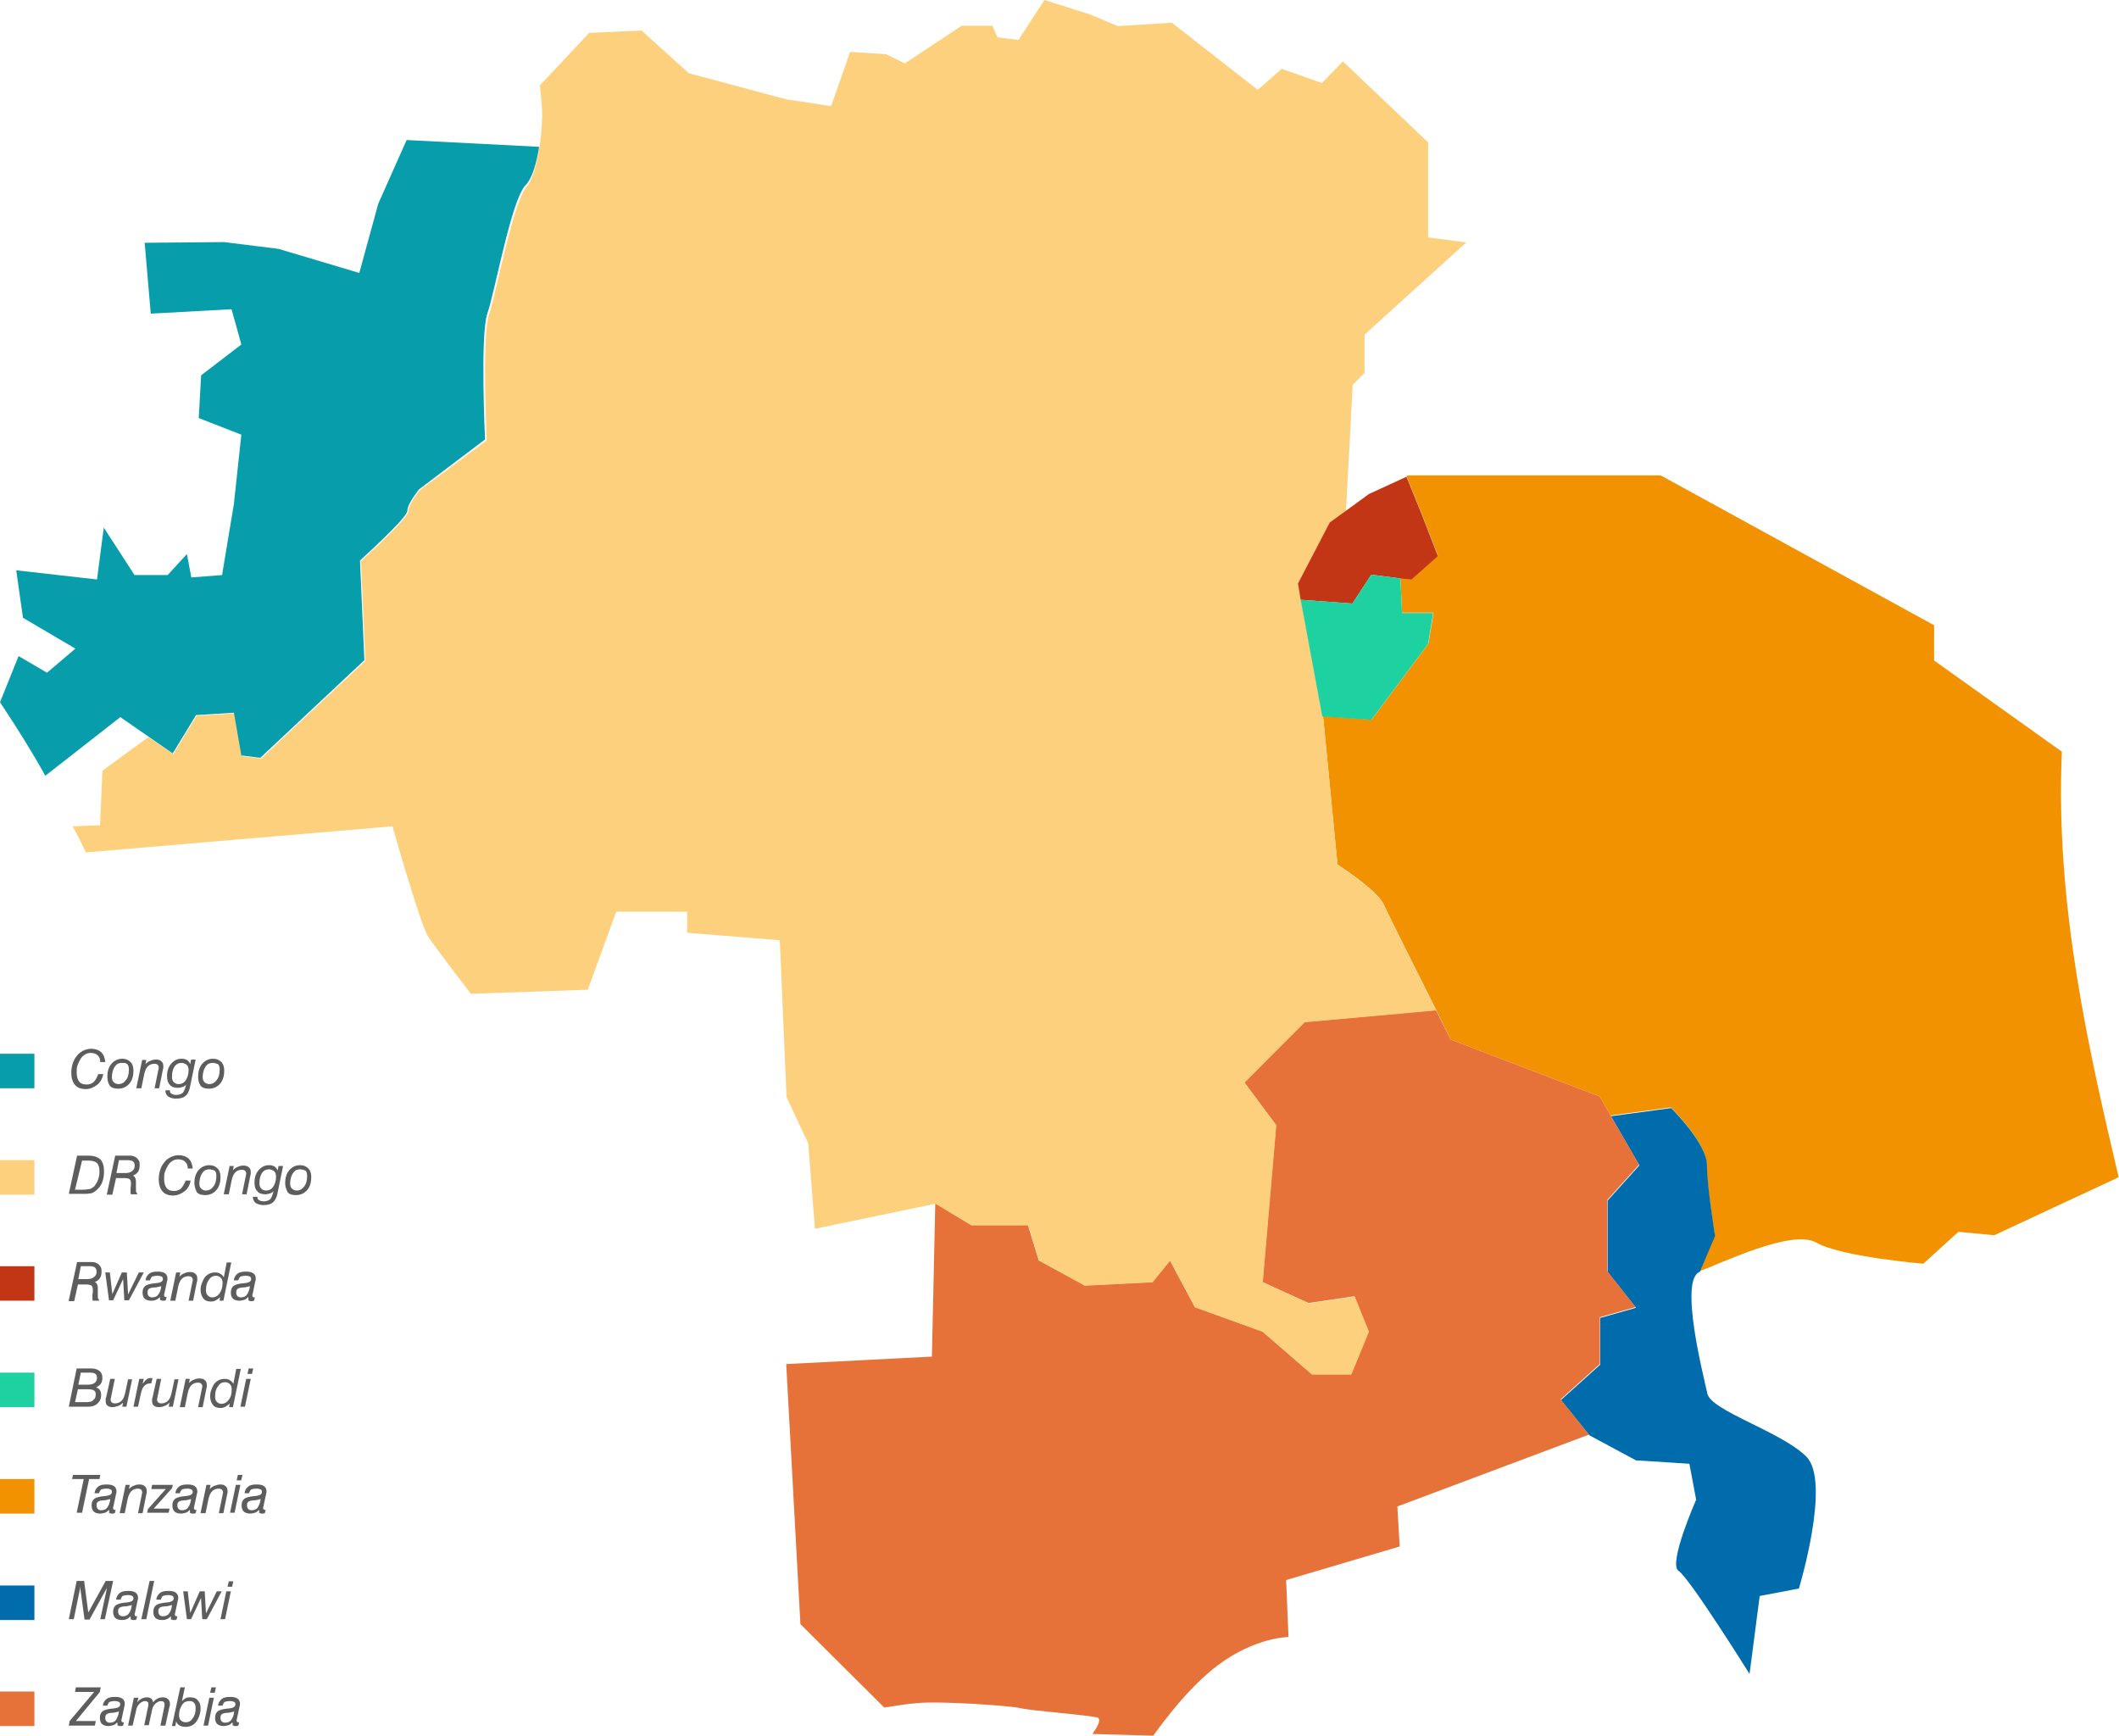 <svg xmlns="http://www.w3.org/2000/svg" width="531" height="435" viewBox="0 0 531 435" fill="none"><path d="M359.901 253.099C355.242 243.838 347.788 228.97 346.687 226.506C344.993 222.938 335.168 216.65 335.168 216.65L331.61 180.032L331.441 179.438L343.723 180.287L357.953 161.256L359.223 153.524H351.346L350.922 144.773L353.802 145.028L360.324 139.166L356.174 128.461L352.447 119.285L352.871 119.115H416.143L484.668 156.668V165.504L516.685 188.358C514.991 226.506 523.377 262.954 530.915 294.984L499.745 309.513L490.766 308.663L481.957 316.649C481.957 316.649 461.459 314.95 455.191 311.382C449.093 307.813 431.22 316.649 425.884 318.519L429.696 309.513C429.696 309.513 427.663 297.108 427.663 291.756C427.663 286.318 418.684 277.482 418.684 277.482L403.607 279.521L400.897 274.764L363.543 260.49C363.543 260.49 362.018 257.347 359.901 253.099Z" fill="#F39200"></path><path d="M452.65 364.992C458.918 371.279 450.787 398.042 450.787 398.042L440.961 399.911L438.42 419.452C438.42 419.452 423.343 395.323 420.633 393.624C417.922 391.925 425.037 375.782 425.037 375.782L423.343 366.776L409.96 365.927L398.271 359.64L391.156 350.804L400.982 341.968V330.243L409.96 327.694L402.845 318.688V300.847L410.807 292.011L403.692 279.691L418.769 277.652C418.769 277.652 427.748 286.488 427.748 291.926C427.748 297.193 429.78 309.683 429.78 309.683L425.969 318.688C420.717 320.558 426.816 344.517 427.832 349.104C428.51 353.438 446.382 358.705 452.65 364.992Z" fill="#006CAC"></path><path d="M403.607 279.521L410.722 291.841L402.76 300.677V318.519L409.875 327.524L400.897 330.073V341.798L391.071 350.634L398.186 359.47L350.16 377.481L350.753 387.507L322.293 395.918L322.886 410.191C322.886 410.191 314.585 410.191 305.098 417.328C298.238 422.511 291.97 430.752 289.005 434.915L273.758 434.49C275.029 432.621 276.215 430.667 274.86 430.327C272.403 429.732 258.173 428.628 255.802 428.033C253.515 427.438 235.727 426.164 229.713 426.759C227.68 426.929 224.716 427.354 221.582 427.863L200.576 406.963L197.018 341.798L233.525 339.929L234.372 301.526L243.35 306.964H257.58L260.291 315.8L271.81 322.087L288.751 321.237L293.155 315.8L299.423 327.524L316.364 333.642L328.73 344.347H338.556L342.96 333.642L339.403 324.806L327.883 326.505L316.364 321.237L319.752 281.9L311.79 271.195L326.867 256.072L359.816 253.099C361.934 257.347 363.543 260.49 363.543 260.49L400.897 274.764L403.607 279.521Z" fill="#E67239"></path><path d="M135.185 36.873C135.778 33.135 135.863 29.736 135.863 28.547C135.863 26.083 135.27 21.41 135.27 21.41L147.636 8.241L160.765 7.646L172.624 18.352L197.018 24.894L208.283 26.593L213.027 12.999L222.005 13.594L226.749 15.888L240.979 6.457H248.687L249.957 9.346L255.209 10.025L261.731 0L272.996 3.568L280.111 6.542L293.664 5.692L315.178 22.515L321.192 17.247L331.272 20.815L336.523 15.378L357.868 35.684V59.473L367.439 60.747L341.944 83.856V93.457L338.979 96.431L337.285 128.036L333.304 130.925L325.342 146.218L326.02 150.381L331.441 179.522L331.61 180.117L335.168 216.735C335.168 216.735 344.993 223.022 346.687 226.591C347.788 229.055 355.242 243.923 359.901 253.184L326.952 256.157L311.875 271.28L319.837 281.985L316.449 321.322L327.968 326.59L339.488 324.891L343.045 333.727L338.641 344.432H328.815L316.449 333.727L299.508 327.609L293.24 315.885L288.836 321.322L271.895 322.172L260.376 315.885L257.665 307.049H243.435L234.457 301.611L204.218 307.898L202.524 286.488L197.103 274.934L195.409 235.597L172.2 233.728V228.46H154.413L147.298 248.001L117.991 249.02C117.991 249.02 109.012 237.296 107.318 234.747C105.455 232.028 98.34 207.05 98.34 207.05L21.515 213.592C20.498 211.468 19.397 209.174 18.211 207.05L25.072 206.795L25.665 193.116L37.184 184.705L43.452 188.953L49.297 179.353L58.868 178.758L60.732 189.463L65.475 190.058L91.563 165.589L90.462 140.61C90.462 140.61 102.321 129.905 102.321 128.206C102.321 126.337 105.285 122.769 105.285 122.769L121.972 110.364C121.972 110.364 120.701 84.111 122.565 78.759C124.428 73.321 128.578 50.212 132.136 46.644C133.661 44.605 134.592 40.696 135.185 36.873Z" fill="#FDD07D"></path><path d="M350.922 144.943L343.638 144.009L338.895 151.23L325.935 150.296L325.258 146.218L333.22 130.925L337.201 128.036L343.045 123.788L352.447 119.455L356.174 128.631L360.324 139.336L353.718 145.198L350.922 144.943Z" fill="#C23616"></path><path d="M359.139 153.609L357.868 161.341L343.638 180.372L331.356 179.522L325.935 150.296L338.895 151.23L343.638 144.009L350.922 144.943L351.346 153.609H359.139Z" fill="#1DD1A1"></path><path d="M37.015 184.45L30.154 179.692L11.35 194.391C8.131 188.528 4.235 182.326 0 175.954L4.659 164.399L11.774 168.562L18.889 162.53L5.76 154.799L4.066 142.904L24.31 145.198L26.004 132.199L33.712 144.094H42.012L46.84 138.826L47.942 144.688L55.65 144.094L58.614 126.252L60.478 108.92L49.805 104.757L50.398 94.052L60.478 86.32L58.021 77.484L37.777 78.589L36.253 60.832L56.158 60.662L69.795 62.361L90.039 68.394L94.782 51.062L101.897 35.089L135.1 36.788C134.508 40.611 133.491 44.52 131.712 46.389C128.155 49.957 124.004 73.151 122.141 78.504C120.278 83.772 121.548 110.109 121.548 110.109L105.031 122.599C105.031 122.599 102.067 126.167 102.067 128.036C102.067 129.735 90.208 140.44 90.208 140.44L91.309 165.419L65.221 189.888L60.478 189.293L58.614 178.588L49.127 179.183L43.283 188.783L37.015 184.45Z" fill="#079DAB"></path><path d="M19.214 379.054L20.98 370.616H18.072L18.28 369.574H25.134L24.927 370.616H22.33L20.565 379.054H19.214Z" fill="#5D5D5D"></path><path d="M27.316 378.325C27.004 378.637 26.692 378.95 26.277 379.054C25.861 379.158 25.55 379.262 25.03 379.262C24.407 379.262 23.784 379.054 23.473 378.742C23.057 378.325 22.953 377.804 22.953 377.179C22.953 376.45 23.161 375.929 23.68 375.512C24.2 375.199 24.927 374.991 26.069 374.887C26.069 374.887 26.069 374.887 26.173 374.887C27.419 374.783 28.043 374.47 28.043 373.845C28.043 373.533 27.939 373.324 27.731 373.22C27.523 373.116 27.212 373.012 26.692 373.012C26.069 373.012 25.654 373.116 25.342 373.22C25.134 373.428 24.927 373.741 24.823 374.158H23.68C23.784 373.428 24.096 372.908 24.615 372.491C25.134 372.074 25.861 371.97 26.692 371.97C27.523 371.97 28.146 372.074 28.562 372.387C28.977 372.699 29.185 373.116 29.185 373.637C29.185 373.741 29.185 373.741 29.185 373.845C29.185 373.949 29.185 374.158 29.081 374.366L28.458 377.283C28.458 377.387 28.458 377.491 28.354 377.596C28.354 377.7 28.354 377.804 28.354 377.908C28.354 378.012 28.354 378.116 28.458 378.221C28.562 378.325 28.666 378.325 28.77 378.325H28.873H28.977L28.77 379.158C28.666 379.158 28.562 379.158 28.458 379.262C28.354 379.262 28.25 379.262 28.043 379.262C27.731 379.262 27.523 379.158 27.316 379.054C27.419 378.846 27.316 378.637 27.316 378.325ZM27.627 375.616C27.316 375.72 26.796 375.825 26.277 375.929C25.654 375.929 25.342 376.033 25.134 376.033C24.823 376.137 24.511 376.241 24.407 376.45C24.2 376.658 24.2 376.866 24.2 377.283C24.2 377.596 24.303 377.908 24.511 378.116C24.719 378.325 25.03 378.429 25.342 378.429C25.965 378.429 26.588 378.221 26.9 377.7C27.316 377.179 27.523 376.45 27.627 375.616Z" fill="#5D5D5D"></path><path d="M30.016 379.054L31.47 372.074H32.509L32.301 373.116C32.717 372.699 33.132 372.387 33.547 372.282C33.963 372.074 34.378 371.97 34.898 371.97C35.521 371.97 35.936 372.074 36.248 372.387C36.559 372.595 36.767 373.012 36.767 373.533C36.767 373.637 36.767 373.741 36.767 373.949C36.767 374.054 36.767 374.262 36.663 374.47L35.728 379.158H34.586L35.521 374.574C35.521 374.366 35.625 374.262 35.625 374.158C35.625 374.054 35.625 373.949 35.625 373.845C35.625 373.637 35.521 373.428 35.313 373.22C35.105 373.116 34.898 373.012 34.586 373.012C33.963 373.012 33.34 373.22 32.924 373.637C32.509 374.054 32.197 374.679 31.989 375.616L31.262 379.158H30.016V379.054Z" fill="#5D5D5D"></path><path d="M36.871 379.054L37.079 378.116L41.545 373.116H37.91L38.117 372.074H43.31L43.102 372.908L38.533 378.012H42.479L42.272 379.054H36.871Z" fill="#5D5D5D"></path><path d="M47.569 378.325C47.257 378.637 46.945 378.95 46.53 379.054C46.114 379.158 45.803 379.262 45.284 379.262C44.66 379.262 44.037 379.054 43.726 378.742C43.31 378.325 43.206 377.804 43.206 377.179C43.206 376.45 43.414 375.929 43.934 375.512C44.453 375.199 45.18 374.991 46.322 374.887C46.322 374.887 46.322 374.887 46.426 374.887C47.672 374.783 48.296 374.47 48.296 373.845C48.296 373.533 48.192 373.324 47.984 373.22C47.776 373.116 47.465 373.012 46.945 373.012C46.322 373.012 45.907 373.116 45.595 373.22C45.388 373.428 45.18 373.741 45.076 374.158H43.934C44.037 373.428 44.349 372.908 44.868 372.491C45.388 372.074 46.114 371.97 46.945 371.97C47.776 371.97 48.4 372.074 48.815 372.387C49.23 372.699 49.438 373.116 49.438 373.637C49.438 373.741 49.438 373.741 49.438 373.845C49.438 373.949 49.438 374.158 49.334 374.366L48.711 377.283C48.711 377.387 48.711 377.491 48.607 377.596C48.607 377.7 48.607 377.804 48.607 377.908C48.607 378.012 48.607 378.116 48.711 378.221C48.815 378.325 48.919 378.325 49.023 378.325H49.127H49.23L49.023 379.158C48.919 379.158 48.815 379.158 48.711 379.262C48.607 379.262 48.503 379.262 48.296 379.262C47.984 379.262 47.776 379.158 47.569 379.054C47.672 378.846 47.569 378.637 47.569 378.325ZM47.88 375.616C47.569 375.72 47.049 375.825 46.53 375.929C45.907 375.929 45.595 376.033 45.388 376.033C45.076 376.137 44.764 376.241 44.66 376.45C44.453 376.658 44.453 376.866 44.453 377.283C44.453 377.596 44.557 377.908 44.764 378.116C44.972 378.325 45.284 378.429 45.595 378.429C46.218 378.429 46.842 378.221 47.153 377.7C47.569 377.179 47.776 376.45 47.88 375.616Z" fill="#5D5D5D"></path><path d="M50.269 379.054L51.723 372.074H52.762L52.554 373.116C52.969 372.699 53.385 372.387 53.8 372.282C54.216 372.178 54.631 371.97 55.151 371.97C55.774 371.97 56.189 372.074 56.501 372.387C56.812 372.595 57.02 373.012 57.02 373.533C57.02 373.637 57.02 373.741 57.02 373.949C57.02 374.054 57.02 374.262 56.916 374.47L55.981 379.158H54.839L55.774 374.574C55.774 374.366 55.878 374.262 55.878 374.158C55.878 374.054 55.878 373.949 55.878 373.845C55.878 373.637 55.774 373.428 55.566 373.22C55.358 373.116 55.151 373.012 54.839 373.012C54.216 373.012 53.593 373.22 53.177 373.637C52.762 374.054 52.45 374.679 52.242 375.616L51.515 379.158H50.269V379.054Z" fill="#5D5D5D"></path><path d="M57.643 379.054L59.097 372.074H60.24L58.785 379.054H57.643ZM59.305 370.928L59.616 369.574H60.759L60.447 370.928H59.305Z" fill="#5D5D5D"></path><path d="M64.913 378.325C64.602 378.637 64.29 378.95 63.875 379.054C63.459 379.158 63.148 379.262 62.629 379.262C62.005 379.262 61.382 379.054 61.071 378.742C60.655 378.325 60.551 377.804 60.551 377.179C60.551 376.45 60.759 375.929 61.278 375.512C61.798 375.199 62.525 374.991 63.667 374.887C63.667 374.887 63.667 374.887 63.771 374.887C65.017 374.783 65.641 374.47 65.641 373.845C65.641 373.533 65.537 373.324 65.329 373.22C65.121 373.116 64.81 373.012 64.29 373.012C63.667 373.012 63.252 373.116 62.94 373.22C62.732 373.428 62.525 373.741 62.421 374.158H61.278C61.382 373.428 61.694 372.908 62.213 372.491C62.732 372.074 63.459 371.97 64.29 371.97C65.121 371.97 65.744 372.074 66.16 372.387C66.575 372.699 66.783 373.116 66.783 373.637C66.783 373.741 66.783 373.741 66.783 373.845C66.783 373.949 66.783 374.158 66.679 374.366L66.056 377.283C66.056 377.387 66.056 377.491 65.952 377.596C65.952 377.7 65.952 377.804 65.952 377.908C65.952 378.012 65.952 378.116 66.056 378.221C66.16 378.325 66.264 378.325 66.368 378.325H66.471H66.575L66.368 379.158C66.264 379.158 66.16 379.158 66.056 379.262C65.952 379.262 65.848 379.262 65.641 379.262C65.329 379.262 65.121 379.158 64.913 379.054C65.017 378.846 64.913 378.637 64.913 378.325ZM65.329 375.616C65.017 375.72 64.498 375.825 63.979 375.929C63.355 375.929 63.044 376.033 62.836 376.033C62.525 376.137 62.213 376.241 62.109 376.45C61.901 376.658 61.901 376.866 61.901 377.283C61.901 377.596 62.005 377.908 62.213 378.116C62.421 378.325 62.732 378.429 63.044 378.429C63.667 378.429 64.29 378.221 64.602 377.7C64.913 377.179 65.225 376.45 65.329 375.616Z" fill="#5D5D5D"></path><path d="M8.621 370.616H0V379.263H8.621V370.616Z" fill="#F39200"></path><path d="M17.241 405.724L19.215 396.139H21.084L22.123 404.057L26.485 396.139H28.354L26.277 405.724H25.135L26.692 398.431C26.692 398.223 26.796 398.015 26.796 397.91C26.796 397.806 26.9 397.598 27.004 397.494L22.434 405.828H21.188L20.045 397.39V397.494C20.045 397.598 20.045 397.702 20.045 397.806C20.045 397.91 20.045 398.015 20.045 398.119L18.487 405.724H17.241Z" fill="#5D5D5D"></path><path d="M32.716 404.995C32.405 405.307 32.093 405.62 31.678 405.724C31.262 405.932 30.951 405.932 30.431 405.932C29.808 405.932 29.185 405.724 28.873 405.411C28.458 404.995 28.354 404.474 28.354 403.849C28.354 403.119 28.562 402.599 29.081 402.182C29.601 401.869 30.328 401.661 31.47 401.557C31.47 401.557 31.47 401.557 31.574 401.557C32.82 401.453 33.443 401.14 33.443 400.515C33.443 400.202 33.34 399.994 33.132 399.89C32.924 399.786 32.612 399.682 32.093 399.682C31.47 399.682 31.055 399.786 30.743 399.89C30.535 400.098 30.328 400.411 30.224 400.828H29.081C29.185 400.098 29.497 399.577 30.016 399.161C30.535 398.744 31.262 398.64 32.093 398.64C32.924 398.64 33.547 398.744 33.963 399.056C34.378 399.369 34.586 399.786 34.586 400.307C34.586 400.411 34.586 400.411 34.586 400.515C34.586 400.619 34.586 400.828 34.482 401.036L33.859 403.953C33.859 404.057 33.859 404.161 33.755 404.265C33.755 404.37 33.755 404.474 33.755 404.578C33.755 404.682 33.755 404.786 33.859 404.89C33.963 404.995 34.067 404.995 34.17 404.995H34.274H34.378L34.17 405.828C34.067 405.828 33.963 405.828 33.859 405.932C33.755 405.932 33.651 405.932 33.443 405.932C33.132 405.932 32.924 405.828 32.716 405.724C32.82 405.411 32.716 405.203 32.716 404.995ZM33.028 402.182C32.716 402.286 32.197 402.39 31.678 402.494C31.055 402.494 30.743 402.599 30.535 402.599C30.224 402.703 29.912 402.807 29.808 403.015C29.601 403.224 29.601 403.432 29.601 403.849C29.601 404.161 29.704 404.474 29.912 404.682C30.12 404.89 30.431 404.995 30.743 404.995C31.366 404.995 31.989 404.786 32.301 404.265C32.716 403.745 32.924 403.119 33.028 402.182Z" fill="#5D5D5D"></path><path d="M35.417 405.724L37.494 396.139H38.637L36.663 405.724H35.417Z" fill="#5D5D5D"></path><path d="M42.791 404.995C42.479 405.307 42.168 405.62 41.752 405.724C41.337 405.932 41.025 405.932 40.506 405.932C39.883 405.932 39.26 405.724 38.948 405.411C38.533 404.995 38.429 404.474 38.429 403.849C38.429 403.119 38.637 402.599 39.156 402.182C39.675 401.869 40.402 401.661 41.545 401.557C41.545 401.557 41.545 401.557 41.648 401.557C42.895 401.453 43.518 401.14 43.518 400.515C43.518 400.202 43.414 399.994 43.206 399.89C42.999 399.786 42.687 399.682 42.168 399.682C41.545 399.682 41.129 399.786 40.818 399.89C40.61 400.098 40.402 400.411 40.298 400.828H39.156C39.26 400.098 39.571 399.577 40.091 399.161C40.61 398.744 41.337 398.64 42.168 398.64C42.999 398.64 43.622 398.744 44.037 399.056C44.453 399.369 44.66 399.786 44.66 400.307C44.66 400.411 44.66 400.411 44.66 400.515C44.66 400.619 44.66 400.828 44.557 401.036L43.934 403.953C43.934 404.057 43.934 404.161 43.83 404.265C43.83 404.37 43.83 404.474 43.83 404.578C43.83 404.682 43.83 404.786 43.934 404.89C44.037 404.995 44.141 404.995 44.245 404.995H44.349H44.453L44.245 405.828C44.141 405.828 44.037 405.828 43.934 405.932C43.83 405.932 43.726 405.932 43.518 405.932C43.206 405.932 42.999 405.828 42.791 405.724C42.895 405.411 42.791 405.203 42.791 404.995ZM43.103 402.182C42.791 402.286 42.272 402.39 41.752 402.494C41.129 402.494 40.818 402.599 40.61 402.599C40.298 402.703 39.987 402.807 39.883 403.015C39.675 403.224 39.675 403.432 39.675 403.849C39.675 404.161 39.779 404.474 39.987 404.682C40.194 404.89 40.506 404.995 40.818 404.995C41.441 404.995 42.064 404.786 42.376 404.265C42.791 403.745 42.999 403.119 43.103 402.182Z" fill="#5D5D5D"></path><path d="M46.842 405.724L45.907 398.744H47.049L47.673 404.161L50.061 398.744H51.308L51.619 404.265L54.32 398.744H55.566L51.827 405.724H50.685L50.373 400.411L47.88 405.724H46.842Z" fill="#5D5D5D"></path><path d="M55.254 405.724L56.709 398.744H57.851L56.397 405.724H55.254ZM57.02 397.598L57.332 396.244H58.474L58.163 397.598H57.02Z" fill="#5D5D5D"></path><path d="M8.621 397.285H0V405.932H8.621V397.285Z" fill="#006CAC"></path><path d="M17.241 432.394L17.449 431.248L23.577 423.955H18.799L19.007 422.809H25.238L25.031 423.955L19.007 431.248H23.992L23.784 432.394H17.241Z" fill="#5D5D5D"></path><path d="M29.393 431.56C29.081 431.873 28.77 432.185 28.354 432.289C27.939 432.393 27.627 432.498 27.108 432.498C26.485 432.498 25.861 432.289 25.55 431.977C25.134 431.56 25.031 431.039 25.031 430.414C25.031 429.685 25.238 429.164 25.758 428.747C26.277 428.435 27.004 428.226 28.146 428.122C28.146 428.122 28.146 428.122 28.25 428.122C29.497 428.018 30.12 427.705 30.12 427.08C30.12 426.768 30.016 426.56 29.808 426.455C29.601 426.351 29.289 426.247 28.77 426.247C28.146 426.247 27.731 426.351 27.419 426.455C27.212 426.664 27.004 426.976 26.9 427.393H25.758C25.861 426.664 26.173 426.143 26.692 425.726C27.212 425.309 27.939 425.205 28.77 425.205C29.601 425.205 30.224 425.309 30.639 425.622C31.055 425.934 31.262 426.351 31.262 426.872C31.262 426.976 31.262 426.976 31.262 427.08C31.262 427.185 31.262 427.393 31.159 427.601L30.535 430.518C30.535 430.622 30.535 430.727 30.431 430.831C30.431 430.935 30.431 431.039 30.431 431.143C30.431 431.248 30.431 431.352 30.535 431.456C30.639 431.56 30.743 431.56 30.847 431.56H30.951H31.055L30.847 432.394C30.743 432.394 30.639 432.394 30.535 432.498C30.431 432.498 30.328 432.498 30.12 432.498C29.808 432.498 29.601 432.393 29.393 432.289C29.497 432.081 29.393 431.873 29.393 431.56ZM29.808 428.851C29.497 428.956 28.977 429.06 28.458 429.164C27.835 429.164 27.523 429.268 27.316 429.268C27.004 429.372 26.692 429.477 26.589 429.685C26.381 429.893 26.381 430.102 26.381 430.518C26.381 430.831 26.485 431.143 26.692 431.352C26.9 431.56 27.212 431.664 27.523 431.664C28.146 431.664 28.77 431.456 29.081 430.935C29.393 430.414 29.704 429.789 29.808 428.851Z" fill="#5D5D5D"></path><path d="M32.093 432.394L33.547 425.414H34.69L34.378 426.56C34.69 426.143 35.105 425.83 35.521 425.622C35.936 425.414 36.352 425.309 36.767 425.309C37.286 425.309 37.598 425.414 37.91 425.622C38.117 425.83 38.325 426.143 38.325 426.56C38.74 426.143 39.052 425.83 39.467 425.622C39.883 425.414 40.298 425.309 40.714 425.309C41.233 425.309 41.752 425.414 42.064 425.726C42.376 426.039 42.583 426.351 42.583 426.872C42.583 426.976 42.583 427.08 42.583 427.185C42.583 427.289 42.583 427.497 42.479 427.601L41.441 432.394H40.194L41.233 427.393C41.233 427.289 41.233 427.289 41.233 427.185C41.233 427.08 41.233 427.08 41.233 426.976C41.233 426.768 41.129 426.56 41.025 426.455C40.922 426.351 40.61 426.247 40.402 426.247C39.883 426.247 39.467 426.455 38.948 426.872C38.533 427.289 38.221 427.81 38.117 428.435L37.286 432.289H36.144L37.182 427.289C37.182 427.185 37.182 427.185 37.182 427.08C37.182 426.976 37.182 426.976 37.182 426.872C37.182 426.664 37.079 426.56 36.975 426.455C36.871 426.351 36.663 426.247 36.455 426.247C35.936 426.247 35.417 426.455 35.001 426.872C34.586 427.289 34.274 427.706 34.17 428.331L33.236 432.394H32.093Z" fill="#5D5D5D"></path><path d="M43.103 432.394L45.18 422.809H46.322L45.595 426.247C45.907 425.934 46.218 425.726 46.53 425.518C46.842 425.309 47.257 425.309 47.672 425.309C48.503 425.309 49.127 425.518 49.542 426.039C50.061 426.56 50.269 427.185 50.269 428.122C50.269 428.643 50.165 429.268 49.958 429.893C49.75 430.518 49.542 430.935 49.127 431.456C48.815 431.873 48.503 432.185 47.984 432.394C47.569 432.602 47.049 432.706 46.53 432.706C46.011 432.706 45.491 432.602 45.076 432.394C44.66 432.185 44.349 431.873 44.141 431.352L43.934 432.498H43.103V432.394ZM47.361 426.247C47.049 426.247 46.738 426.351 46.426 426.455C46.115 426.56 45.907 426.872 45.699 427.08C45.491 427.393 45.284 427.81 45.076 428.331C44.972 428.747 44.868 429.268 44.868 429.685C44.868 430.31 44.972 430.727 45.284 431.039C45.595 431.352 46.011 431.56 46.53 431.56C47.257 431.56 47.88 431.248 48.296 430.518C48.815 429.893 49.023 429.06 49.023 428.018C49.023 427.393 48.919 426.976 48.607 426.664C48.4 426.351 47.984 426.247 47.361 426.247Z" fill="#5D5D5D"></path><path d="M50.996 432.394L52.45 425.414H53.593L52.139 432.394H50.996ZM52.658 424.163L52.969 422.809H54.112L53.8 424.163H52.658Z" fill="#5D5D5D"></path><path d="M58.266 431.56C57.955 431.873 57.643 432.185 57.228 432.289C56.812 432.393 56.501 432.498 55.981 432.498C55.358 432.498 54.735 432.289 54.423 431.977C54.008 431.56 53.904 431.039 53.904 430.414C53.904 429.685 54.112 429.164 54.631 428.747C55.151 428.435 55.878 428.226 57.02 428.122C57.02 428.122 57.02 428.122 57.124 428.122C58.37 428.018 58.993 427.705 58.993 427.08C58.993 426.768 58.89 426.56 58.682 426.455C58.474 426.351 58.163 426.247 57.643 426.247C57.02 426.247 56.605 426.351 56.293 426.455C56.085 426.664 55.878 426.976 55.774 427.393H54.631C54.735 426.664 55.047 426.143 55.566 425.726C56.085 425.309 56.812 425.205 57.643 425.205C58.474 425.205 59.097 425.309 59.513 425.622C59.928 425.934 60.136 426.351 60.136 426.872C60.136 426.976 60.136 426.976 60.136 427.08C60.136 427.185 60.136 427.393 60.032 427.601L59.409 430.518C59.409 430.622 59.409 430.727 59.305 430.831C59.305 430.935 59.305 431.039 59.305 431.143C59.305 431.248 59.305 431.352 59.409 431.456C59.513 431.56 59.617 431.56 59.721 431.56H59.824H59.928L59.721 432.394C59.617 432.394 59.513 432.394 59.409 432.498C59.305 432.498 59.201 432.498 58.993 432.498C58.682 432.498 58.474 432.393 58.266 432.289C58.37 432.081 58.266 431.873 58.266 431.56ZM58.682 428.851C58.37 428.956 57.851 429.06 57.332 429.164C56.709 429.164 56.397 429.268 56.189 429.268C55.878 429.372 55.566 429.477 55.462 429.685C55.254 429.893 55.254 430.102 55.254 430.518C55.254 430.831 55.358 431.143 55.566 431.352C55.774 431.56 56.085 431.664 56.397 431.664C57.02 431.664 57.643 431.456 57.955 430.935C58.37 430.414 58.578 429.789 58.682 428.851Z" fill="#5D5D5D"></path><path d="M8.621 423.851H0V432.498H8.621V423.851Z" fill="#E67239"></path><path d="M17.241 299.149L19.318 289.565H22.019C23.473 289.565 24.407 289.877 25.135 290.503C25.758 291.128 26.069 292.169 26.069 293.524C26.069 294.357 25.965 295.086 25.758 295.816C25.55 296.545 25.238 297.066 24.823 297.587C24.615 297.795 24.407 298.003 24.2 298.212C23.992 298.42 23.784 298.524 23.473 298.733C23.161 298.941 22.85 299.045 22.434 299.045C22.019 299.149 21.499 299.149 20.772 299.149H17.241ZM18.799 298.108H20.669C21.499 298.108 22.123 298.003 22.642 297.899C23.057 297.691 23.473 297.483 23.784 297.066C24.096 296.649 24.407 296.128 24.615 295.503C24.823 294.878 24.927 294.253 24.927 293.628C24.927 292.586 24.719 291.857 24.304 291.44C23.888 291.023 23.161 290.815 22.123 290.815H20.565L18.799 298.108Z" fill="#5D5D5D"></path><path d="M26.796 299.149L28.874 289.565H32.093C32.613 289.565 33.028 289.565 33.34 289.669C33.651 289.773 33.859 289.877 34.067 289.982C34.378 290.19 34.586 290.503 34.794 290.815C35.001 291.128 35.001 291.544 35.001 291.961C35.001 292.586 34.898 293.107 34.586 293.628C34.274 294.045 33.859 294.357 33.34 294.566C33.547 294.67 33.755 294.878 33.859 295.086C33.963 295.295 34.067 295.607 34.067 296.024C34.067 296.128 34.067 296.232 34.067 296.337C34.067 296.441 34.067 296.441 34.067 296.545V297.483C34.067 297.587 34.067 297.691 34.067 297.795C34.067 297.899 34.067 298.003 34.067 298.108C34.067 298.42 34.067 298.629 34.17 298.733C34.17 298.837 34.274 298.941 34.378 299.045V299.254H32.82C32.82 299.149 32.716 299.045 32.716 298.941C32.716 298.837 32.716 298.733 32.716 298.629C32.716 298.524 32.716 298.42 32.716 298.316C32.716 298.212 32.716 298.003 32.716 297.899L32.82 296.857V296.753C32.82 296.753 32.82 296.649 32.82 296.545C32.82 296.024 32.716 295.712 32.509 295.503C32.301 295.295 31.782 295.191 31.159 295.191H29.081L28.146 299.358H26.796V299.149ZM29.185 293.94H31.47C32.197 293.94 32.82 293.732 33.132 293.42C33.547 293.107 33.755 292.69 33.755 292.065C33.755 291.649 33.651 291.336 33.34 291.023C33.028 290.815 32.613 290.711 32.093 290.711H29.808L29.185 293.94Z" fill="#5D5D5D"></path><path d="M46.53 295.816H47.776C47.569 296.962 47.049 297.899 46.218 298.524C45.388 299.149 44.453 299.566 43.414 299.566C42.272 299.566 41.337 299.254 40.714 298.524C40.091 297.795 39.779 296.753 39.779 295.503C39.779 294.774 39.883 294.045 40.091 293.315C40.298 292.586 40.61 291.961 41.026 291.44C41.441 290.815 42.064 290.294 42.687 289.982C43.31 289.669 44.037 289.461 44.764 289.461C45.803 289.461 46.634 289.773 47.257 290.294C47.88 290.919 48.192 291.753 48.296 292.794H47.049C47.049 292.065 46.842 291.544 46.426 291.128C46.011 290.711 45.388 290.502 44.661 290.502C44.141 290.502 43.622 290.607 43.206 290.919C42.791 291.128 42.376 291.544 42.064 292.065C41.752 292.586 41.545 293.107 41.337 293.628C41.129 294.149 41.129 294.774 41.129 295.399C41.129 296.336 41.337 297.17 41.752 297.691C42.168 298.212 42.791 298.42 43.622 298.42C44.349 298.42 44.868 298.212 45.388 297.795C45.803 297.274 46.218 296.649 46.53 295.816Z" fill="#5D5D5D"></path><path d="M48.711 296.441C48.711 295.191 49.023 294.045 49.75 293.211C50.477 292.378 51.412 291.961 52.45 291.961C53.385 291.961 54.008 292.274 54.527 292.794C55.047 293.315 55.255 294.045 55.255 294.982C55.255 296.232 54.943 297.378 54.216 298.212C53.489 299.045 52.554 299.462 51.412 299.462C50.477 299.462 49.75 299.254 49.334 298.733C49.023 298.108 48.711 297.378 48.711 296.441ZM52.45 293.003C52.035 293.003 51.723 293.107 51.412 293.211C51.1 293.42 50.892 293.628 50.684 293.94C50.477 294.253 50.269 294.67 50.165 295.086C50.061 295.503 49.958 296.024 49.958 296.441C49.958 297.066 50.061 297.482 50.373 297.795C50.684 298.108 51.1 298.316 51.619 298.316C52.346 298.316 52.969 298.003 53.489 297.274C54.008 296.649 54.216 295.711 54.216 294.67C54.216 294.045 54.112 293.628 53.8 293.315C53.489 293.211 52.969 293.003 52.45 293.003Z" fill="#5D5D5D"></path><path d="M56.085 299.149L57.539 292.169H58.578L58.37 293.211C58.786 292.794 59.201 292.482 59.617 292.378C60.032 292.169 60.447 292.065 60.967 292.065C61.59 292.065 62.005 292.169 62.317 292.482C62.629 292.69 62.836 293.107 62.836 293.628C62.836 293.732 62.836 293.836 62.836 294.045C62.836 294.149 62.836 294.357 62.732 294.566L61.798 299.254H60.655L61.59 294.67C61.59 294.461 61.694 294.357 61.694 294.253C61.694 294.149 61.694 294.045 61.694 293.94C61.694 293.732 61.59 293.524 61.382 293.315C61.175 293.211 60.967 293.107 60.655 293.107C60.032 293.107 59.409 293.315 58.993 293.732C58.578 294.149 58.266 294.774 58.059 295.711L57.332 299.254H56.085V299.149Z" fill="#5D5D5D"></path><path d="M63.356 299.879H64.498V299.983C64.498 300.295 64.602 300.608 64.913 300.712C65.225 300.92 65.537 301.025 66.056 301.025C66.783 301.025 67.302 300.816 67.718 300.504C68.029 300.087 68.341 299.462 68.549 298.42C68.341 298.733 68.029 298.941 67.614 299.045C67.302 299.149 66.887 299.254 66.471 299.254C65.641 299.254 64.913 299.045 64.498 298.524C63.979 298.003 63.771 297.274 63.771 296.337C63.771 295.086 64.083 294.045 64.81 293.211C65.537 292.378 66.368 291.961 67.406 291.961C67.925 291.961 68.341 292.065 68.756 292.274C69.068 292.482 69.38 292.794 69.587 293.315L69.795 292.169H70.938L69.483 299.254C69.276 300.191 68.86 300.92 68.341 301.337C67.822 301.754 66.991 301.962 66.056 301.962C65.225 301.962 64.602 301.754 64.083 301.441C63.667 301.129 63.356 300.608 63.356 299.879ZM67.406 293.003C66.679 293.003 66.056 293.315 65.641 293.94C65.225 294.566 65.017 295.399 65.017 296.441C65.017 297.066 65.121 297.482 65.433 297.795C65.744 298.108 66.16 298.316 66.679 298.316C67.406 298.316 68.029 298.003 68.445 297.378C68.86 296.753 69.172 295.92 69.172 294.878C69.172 294.357 69.068 293.836 68.756 293.524C68.341 293.211 67.925 293.003 67.406 293.003Z" fill="#5D5D5D"></path><path d="M71.457 296.441C71.457 295.191 71.768 294.045 72.495 293.211C73.222 292.378 74.157 291.961 75.196 291.961C76.131 291.961 76.754 292.274 77.273 292.794C77.792 293.315 78 294.045 78 294.982C78 296.232 77.689 297.378 76.962 298.212C76.234 299.045 75.3 299.462 74.157 299.462C73.222 299.462 72.495 299.254 72.08 298.733C71.768 298.108 71.457 297.378 71.457 296.441ZM75.196 293.003C74.78 293.003 74.469 293.107 74.157 293.211C73.846 293.42 73.638 293.628 73.43 293.94C73.222 294.253 73.015 294.67 72.911 295.086C72.807 295.503 72.703 296.024 72.703 296.441C72.703 297.066 72.807 297.482 73.119 297.795C73.43 298.108 73.846 298.316 74.365 298.316C75.092 298.316 75.715 298.003 76.234 297.274C76.754 296.649 76.962 295.711 76.962 294.67C76.962 294.045 76.858 293.628 76.546 293.315C76.234 293.211 75.819 293.003 75.196 293.003Z" fill="#5D5D5D"></path><path d="M8.621 290.711H0V299.358H8.621V290.711Z" fill="#FDD07D"></path><path d="M17.241 325.819L19.318 316.234H22.538C23.057 316.234 23.473 316.235 23.784 316.339C24.096 316.443 24.304 316.547 24.511 316.651C24.823 316.86 25.031 317.172 25.238 317.485C25.446 317.797 25.446 318.214 25.446 318.631C25.446 319.256 25.342 319.777 25.031 320.297C24.719 320.714 24.304 321.027 23.784 321.235C23.992 321.339 24.2 321.548 24.304 321.756C24.407 321.964 24.511 322.277 24.511 322.694C24.511 322.798 24.511 322.902 24.511 323.006C24.511 323.11 24.511 323.11 24.511 323.214V324.152C24.511 324.256 24.511 324.36 24.511 324.465C24.511 324.569 24.511 324.673 24.511 324.777C24.511 325.09 24.511 325.298 24.615 325.402C24.615 325.506 24.719 325.611 24.823 325.715V325.923H23.265C23.265 325.819 23.161 325.715 23.161 325.611C23.161 325.506 23.161 325.402 23.161 325.298C23.161 325.194 23.161 325.09 23.161 324.985C23.161 324.881 23.161 324.673 23.161 324.569L23.265 323.527V323.423C23.265 323.423 23.265 323.319 23.265 323.214C23.265 322.694 23.161 322.381 22.953 322.173C22.746 321.964 22.226 321.86 21.603 321.86H19.526L18.591 326.027H17.241V325.819ZM19.63 320.506H21.915C22.642 320.506 23.265 320.297 23.577 319.985C23.992 319.672 24.2 319.256 24.2 318.631C24.2 318.214 24.096 317.901 23.784 317.589C23.473 317.38 23.057 317.276 22.538 317.276H20.253L19.63 320.506Z" fill="#5D5D5D"></path><path d="M27.316 325.819L26.381 318.839H27.523L28.147 324.256L30.535 318.839H31.782L32.093 324.36L34.794 318.839H36.04L32.301 325.819H31.159L30.847 320.506L28.354 325.819H27.316Z" fill="#5D5D5D"></path><path d="M40.091 324.986C39.779 325.298 39.467 325.611 39.052 325.715C38.636 325.923 38.325 325.923 37.806 325.923C37.182 325.923 36.559 325.715 36.248 325.402C35.832 324.985 35.728 324.465 35.728 323.84C35.728 323.11 35.936 322.589 36.455 322.173C36.975 321.86 37.702 321.652 38.844 321.548C38.844 321.548 38.844 321.548 38.948 321.548C40.194 321.443 40.818 321.131 40.818 320.506C40.818 320.193 40.714 319.985 40.506 319.881C40.298 319.777 39.987 319.672 39.467 319.672C38.844 319.672 38.429 319.777 38.117 319.881C37.91 320.089 37.702 320.402 37.598 320.818H36.455C36.559 320.089 36.871 319.568 37.39 319.152C37.91 318.735 38.636 318.631 39.467 318.631C40.298 318.631 40.922 318.735 41.337 319.047C41.752 319.36 41.96 319.777 41.96 320.297C41.96 320.402 41.96 320.402 41.96 320.506C41.96 320.61 41.96 320.818 41.856 321.027L41.233 323.944C41.233 324.048 41.233 324.152 41.129 324.256C41.129 324.36 41.129 324.465 41.129 324.569C41.129 324.673 41.129 324.777 41.233 324.881C41.337 324.985 41.441 324.986 41.545 324.986H41.648H41.752L41.545 325.819C41.441 325.819 41.337 325.819 41.233 325.923C41.129 325.923 41.025 325.923 40.818 325.923C40.506 325.923 40.298 325.819 40.091 325.715C40.091 325.506 40.091 325.298 40.091 324.986ZM40.402 322.277C40.091 322.381 39.571 322.485 39.052 322.589C38.429 322.589 38.117 322.694 37.91 322.694C37.598 322.798 37.286 322.902 37.182 323.11C36.975 323.319 36.975 323.527 36.975 323.944C36.975 324.256 37.079 324.569 37.286 324.777C37.494 324.986 37.806 325.09 38.117 325.09C38.74 325.09 39.364 324.881 39.675 324.36C40.091 323.84 40.298 323.214 40.402 322.277Z" fill="#5D5D5D"></path><path d="M42.687 325.819L44.141 318.839H45.18L44.972 319.881C45.388 319.464 45.803 319.151 46.218 319.047C46.634 318.839 47.049 318.735 47.569 318.735C48.192 318.735 48.607 318.839 48.919 319.151C49.23 319.36 49.438 319.777 49.438 320.297C49.438 320.402 49.438 320.506 49.438 320.714C49.438 320.818 49.438 321.027 49.334 321.235L48.4 325.923H47.257L48.192 321.339C48.192 321.131 48.296 321.027 48.296 320.923C48.296 320.818 48.296 320.714 48.296 320.61C48.296 320.402 48.192 320.193 47.984 319.985C47.776 319.881 47.569 319.777 47.257 319.777C46.634 319.777 46.011 319.985 45.595 320.402C45.18 320.818 44.868 321.443 44.66 322.381L43.934 325.923H42.687V325.819Z" fill="#5D5D5D"></path><path d="M55.047 325.819L55.151 324.985C54.839 325.402 54.424 325.61 54.112 325.819C53.697 326.027 53.385 326.131 52.866 326.131C52.035 326.131 51.412 325.923 50.996 325.402C50.581 324.881 50.269 324.152 50.269 323.214C50.269 322.589 50.373 322.068 50.581 321.548C50.788 321.027 50.996 320.506 51.308 320.089C51.619 319.672 52.035 319.36 52.45 319.151C52.866 318.943 53.385 318.839 53.904 318.839C54.424 318.839 54.839 318.943 55.151 319.151C55.566 319.36 55.878 319.672 56.085 320.089L56.812 316.339H57.955L55.981 325.923H55.047V325.819ZM55.774 321.548C55.774 320.922 55.67 320.506 55.358 320.193C55.047 319.881 54.631 319.672 54.112 319.672C53.385 319.672 52.762 319.985 52.346 320.714C51.827 321.339 51.619 322.173 51.619 323.214C51.619 323.839 51.723 324.256 52.035 324.569C52.346 324.881 52.658 325.09 53.177 325.09C53.904 325.09 54.527 324.777 55.047 324.048C55.462 323.423 55.774 322.589 55.774 321.548Z" fill="#5D5D5D"></path><path d="M62.213 324.986C61.901 325.298 61.59 325.611 61.175 325.715C60.759 325.819 60.447 325.923 59.928 325.923C59.305 325.923 58.682 325.715 58.37 325.402C57.955 324.986 57.851 324.465 57.851 323.84C57.851 323.11 58.059 322.589 58.578 322.173C59.097 321.86 59.824 321.652 60.967 321.548C60.967 321.548 60.967 321.548 61.071 321.548C62.317 321.443 62.94 321.131 62.94 320.506C62.94 320.193 62.836 319.985 62.629 319.881C62.421 319.777 62.109 319.672 61.59 319.672C60.967 319.672 60.551 319.777 60.24 319.881C60.032 320.089 59.824 320.402 59.72 320.818H58.578C58.682 320.089 58.993 319.568 59.513 319.152C60.032 318.735 60.759 318.631 61.59 318.631C62.421 318.631 63.044 318.735 63.459 319.047C63.875 319.36 64.083 319.777 64.083 320.297C64.083 320.402 64.083 320.402 64.083 320.506C64.083 320.61 64.083 320.818 63.979 321.027L63.356 324.048C63.356 324.152 63.356 324.256 63.252 324.36C63.252 324.465 63.252 324.569 63.252 324.673C63.252 324.777 63.252 324.881 63.356 324.986C63.459 325.09 63.563 325.09 63.667 325.09H63.771H63.875L63.667 325.923C63.563 325.923 63.459 325.923 63.356 326.027C63.252 326.027 63.148 326.027 62.94 326.027C62.629 326.027 62.421 325.923 62.213 325.819C62.317 325.506 62.213 325.298 62.213 324.986ZM62.629 322.277C62.317 322.381 61.798 322.485 61.278 322.589C60.655 322.589 60.344 322.694 60.136 322.694C59.824 322.798 59.513 322.902 59.409 323.11C59.201 323.319 59.201 323.527 59.201 323.944C59.201 324.256 59.305 324.569 59.513 324.777C59.72 324.986 60.032 325.09 60.344 325.09C60.967 325.09 61.59 324.881 61.901 324.36C62.213 323.84 62.525 323.214 62.629 322.277Z" fill="#5D5D5D"></path><path d="M8.621 317.276H0V325.923H8.621V317.276Z" fill="#C23616"></path><path d="M17.241 352.489L19.215 342.904H22.85C23.784 342.904 24.407 343.113 24.927 343.529C25.446 343.946 25.654 344.467 25.654 345.3C25.654 345.821 25.55 346.342 25.238 346.759C24.927 347.175 24.615 347.384 24.096 347.592C24.511 347.801 24.823 348.009 25.031 348.321C25.238 348.634 25.342 349.051 25.342 349.467C25.342 349.78 25.342 350.092 25.238 350.405C25.135 350.718 25.031 351.03 24.823 351.238C24.511 351.655 24.2 351.968 23.68 352.176C23.265 352.384 22.642 352.489 21.915 352.489H17.241ZM18.799 351.343H21.084C21.811 351.343 22.226 351.343 22.538 351.238C22.746 351.238 23.057 351.134 23.161 351.03C23.369 350.822 23.577 350.613 23.784 350.405C23.888 350.092 23.992 349.78 23.992 349.467C23.992 348.946 23.888 348.634 23.577 348.426C23.265 348.217 22.746 348.113 22.019 348.113H19.526L18.799 351.343ZM19.63 346.967H21.811C22.642 346.967 23.265 346.863 23.68 346.55C24.096 346.238 24.304 345.821 24.304 345.3C24.304 344.779 24.2 344.467 23.888 344.258C23.68 344.05 23.161 343.946 22.538 343.946H20.253L19.63 346.967Z" fill="#5D5D5D"></path><path d="M33.132 345.509L31.678 352.489H30.639L30.847 351.447C30.431 351.864 30.016 352.176 29.601 352.28C29.185 352.384 28.77 352.593 28.25 352.593C27.627 352.593 27.212 352.489 26.9 352.176C26.589 351.968 26.485 351.551 26.485 351.03C26.485 350.926 26.485 350.718 26.485 350.613C26.485 350.509 26.485 350.301 26.589 350.197L27.627 345.509H28.77L27.835 350.093C27.731 350.405 27.731 350.613 27.731 350.822C27.731 351.03 27.835 351.238 28.043 351.447C28.25 351.551 28.458 351.655 28.77 351.655C29.393 351.655 30.016 351.447 30.431 351.03C30.847 350.613 31.159 349.988 31.366 349.051L32.093 345.613H33.132V345.509Z" fill="#5D5D5D"></path><path d="M33.444 352.489L34.898 345.509H36.04L35.728 346.759C36.144 346.238 36.456 345.821 36.767 345.613C37.079 345.404 37.39 345.3 37.702 345.3C37.806 345.3 37.91 345.3 37.91 345.3C38.013 345.3 38.117 345.3 38.221 345.3L37.91 346.655C37.702 346.655 37.598 346.655 37.598 346.655C36.975 346.655 36.559 346.863 36.144 347.28C35.728 347.696 35.521 348.321 35.313 349.155L34.586 352.489H33.444Z" fill="#5D5D5D"></path><path d="M44.764 345.509L43.31 352.489H42.272L42.48 351.447C42.064 351.864 41.649 352.176 41.233 352.28C40.818 352.489 40.402 352.593 39.883 352.593C39.26 352.593 38.844 352.489 38.533 352.176C38.221 351.968 38.117 351.551 38.117 351.03C38.117 350.926 38.117 350.718 38.117 350.613C38.117 350.509 38.117 350.301 38.221 350.197L39.26 345.509H40.402L39.468 350.093C39.364 350.405 39.364 350.613 39.364 350.822C39.364 351.03 39.468 351.238 39.675 351.447C39.883 351.551 40.091 351.655 40.402 351.655C41.025 351.655 41.649 351.447 42.064 351.03C42.48 350.613 42.791 349.988 42.999 349.051L43.726 345.613H44.764V345.509Z" fill="#5D5D5D"></path><path d="M45.076 352.489L46.53 345.509H47.569L47.361 346.55C47.776 346.134 48.192 345.821 48.607 345.717C49.023 345.509 49.438 345.404 49.958 345.404C50.581 345.404 50.996 345.509 51.308 345.821C51.619 346.029 51.827 346.446 51.827 346.967C51.827 347.071 51.827 347.175 51.827 347.384C51.827 347.488 51.827 347.696 51.723 347.905L50.788 352.593H49.646L50.581 348.009C50.581 347.801 50.685 347.696 50.685 347.592C50.685 347.488 50.685 347.384 50.685 347.28C50.685 347.071 50.581 346.863 50.373 346.655C50.165 346.55 49.958 346.446 49.646 346.446C49.023 346.446 48.4 346.655 47.984 347.071C47.569 347.488 47.257 348.113 47.049 349.051L46.322 352.593H45.076V352.489Z" fill="#5D5D5D"></path><path d="M57.435 352.488L57.539 351.655C57.228 352.072 56.812 352.28 56.501 352.488C56.085 352.697 55.774 352.801 55.254 352.801C54.423 352.801 53.8 352.593 53.385 352.072C52.969 351.551 52.658 350.822 52.658 349.884C52.658 349.259 52.762 348.738 52.969 348.217C53.177 347.696 53.385 347.175 53.697 346.759C54.008 346.342 54.423 346.029 54.839 345.821C55.254 345.613 55.774 345.509 56.293 345.509C56.812 345.509 57.228 345.613 57.539 345.821C57.955 346.029 58.266 346.342 58.474 346.759L59.201 343.008H60.344L58.37 352.593H57.435V352.488ZM58.059 348.217C58.059 347.592 57.955 347.175 57.643 346.863C57.332 346.55 56.916 346.342 56.397 346.342C55.67 346.342 55.047 346.655 54.631 347.384C54.112 348.009 53.904 348.842 53.904 349.884C53.904 350.509 54.008 350.926 54.32 351.238C54.631 351.551 54.943 351.759 55.462 351.759C56.189 351.759 56.812 351.447 57.332 350.717C57.851 350.092 58.059 349.259 58.059 348.217Z" fill="#5D5D5D"></path><path d="M60.24 352.489L61.694 345.509H62.836L61.382 352.489H60.24ZM62.005 344.258L62.317 342.904H63.459L63.148 344.258H62.005Z" fill="#5D5D5D"></path><path d="M8.621 343.946H0V352.593H8.621V343.946Z" fill="#1DD1A1"></path><path d="M24.615 269.146H25.861C25.654 270.292 25.134 271.229 24.304 271.855C23.473 272.48 22.538 272.896 21.499 272.896C20.357 272.896 19.422 272.584 18.799 271.855C18.176 271.125 17.864 270.083 17.864 268.833C17.864 268.104 17.968 267.375 18.176 266.646C18.384 265.916 18.695 265.291 19.11 264.77C19.526 264.145 20.149 263.624 20.772 263.312C21.395 262.999 22.122 262.791 22.85 262.791C23.888 262.791 24.719 263.104 25.342 263.624C25.965 264.249 26.277 265.083 26.381 266.125H25.134C25.134 265.395 24.927 264.875 24.511 264.458C24.096 264.041 23.473 263.833 22.746 263.833C22.226 263.833 21.707 263.937 21.292 264.25C20.876 264.458 20.461 264.875 20.149 265.395C19.838 265.916 19.63 266.437 19.422 266.958C19.214 267.479 19.214 268.104 19.214 268.729C19.214 269.667 19.422 270.5 19.838 271.021C20.253 271.542 20.876 271.75 21.707 271.75C22.434 271.75 22.953 271.542 23.473 271.125C23.992 270.604 24.304 269.979 24.615 269.146Z" fill="#5D5D5D"></path><path d="M26.9 269.771C26.9 268.521 27.212 267.375 27.939 266.542C28.666 265.708 29.601 265.291 30.639 265.291C31.574 265.291 32.197 265.604 32.716 266.125C33.236 266.646 33.443 267.375 33.443 268.313C33.443 269.563 33.132 270.709 32.405 271.542C31.678 272.375 30.743 272.792 29.601 272.792C28.666 272.792 27.939 272.584 27.523 272.063C27.108 271.438 26.9 270.709 26.9 269.771ZM30.535 266.333C30.12 266.333 29.808 266.437 29.497 266.542C29.185 266.75 28.977 266.958 28.77 267.271C28.562 267.583 28.354 268 28.25 268.417C28.146 268.833 28.043 269.354 28.043 269.771C28.043 270.396 28.146 270.813 28.458 271.125C28.77 271.438 29.185 271.646 29.704 271.646C30.431 271.646 31.055 271.334 31.574 270.604C32.093 269.979 32.301 269.042 32.301 268C32.301 267.375 32.197 266.958 31.886 266.646C31.574 266.333 31.159 266.333 30.535 266.333Z" fill="#5D5D5D"></path><path d="M34.17 272.584L35.624 265.604H36.663L36.455 266.646C36.871 266.229 37.286 265.916 37.702 265.812C38.117 265.604 38.533 265.5 39.052 265.5C39.675 265.5 40.091 265.604 40.402 265.916C40.714 266.125 40.922 266.542 40.922 267.062C40.922 267.167 40.922 267.271 40.922 267.479C40.922 267.583 40.922 267.792 40.818 268L39.883 272.688H38.74L39.675 268.104C39.675 267.896 39.779 267.792 39.779 267.688C39.779 267.583 39.779 267.479 39.779 267.375C39.779 267.167 39.675 266.958 39.467 266.75C39.26 266.646 39.052 266.542 38.74 266.542C38.117 266.542 37.494 266.75 37.079 267.167C36.663 267.583 36.352 268.208 36.144 269.146L35.417 272.688H34.17V272.584Z" fill="#5D5D5D"></path><path d="M41.441 273.209H42.583V273.313C42.583 273.626 42.687 273.938 42.999 274.042C43.31 274.251 43.622 274.355 44.141 274.355C44.868 274.355 45.387 274.147 45.803 273.834C46.114 273.417 46.426 272.792 46.634 271.75C46.426 272.063 46.114 272.271 45.699 272.375C45.387 272.48 44.972 272.584 44.556 272.584C43.726 272.584 42.999 272.375 42.583 271.855C42.064 271.334 41.856 270.604 41.856 269.667C41.856 268.417 42.168 267.375 42.895 266.542C43.622 265.708 44.453 265.291 45.491 265.291C46.011 265.291 46.426 265.396 46.842 265.604C47.153 265.812 47.465 266.125 47.672 266.646L47.88 265.5H49.023L47.569 272.584C47.361 273.521 46.945 274.251 46.426 274.667C45.907 275.084 45.076 275.293 44.141 275.293C43.31 275.293 42.687 275.084 42.168 274.772C41.752 274.459 41.441 273.938 41.441 273.209ZM45.491 266.333C44.764 266.333 44.141 266.646 43.726 267.271C43.31 267.896 43.102 268.729 43.102 269.771C43.102 270.396 43.206 270.813 43.518 271.125C43.83 271.438 44.245 271.646 44.764 271.646C45.491 271.646 46.114 271.334 46.53 270.709C46.945 270.084 47.257 269.25 47.257 268.208C47.257 267.687 47.153 267.167 46.842 266.854C46.426 266.542 46.011 266.333 45.491 266.333Z" fill="#5D5D5D"></path><path d="M49.646 269.771C49.646 268.521 49.957 267.375 50.684 266.542C51.411 265.708 52.346 265.291 53.385 265.291C54.319 265.291 54.943 265.604 55.462 266.125C55.981 266.646 56.189 267.375 56.189 268.313C56.189 269.563 55.877 270.709 55.15 271.542C54.423 272.375 53.489 272.792 52.346 272.792C51.411 272.792 50.684 272.584 50.269 272.063C49.853 271.438 49.646 270.709 49.646 269.771ZM53.281 266.333C52.865 266.333 52.554 266.437 52.242 266.542C51.931 266.75 51.723 266.958 51.515 267.271C51.307 267.583 51.1 268 50.996 268.417C50.892 268.833 50.788 269.354 50.788 269.771C50.788 270.396 50.892 270.813 51.204 271.125C51.515 271.438 51.931 271.646 52.45 271.646C53.177 271.646 53.8 271.334 54.319 270.604C54.839 269.979 55.047 269.042 55.047 268C55.047 267.375 54.943 266.958 54.631 266.646C54.319 266.542 53.904 266.333 53.281 266.333Z" fill="#5D5D5D"></path><path d="M8.621 264.041H0V272.688H8.621V264.041Z" fill="#079DAB"></path></svg>